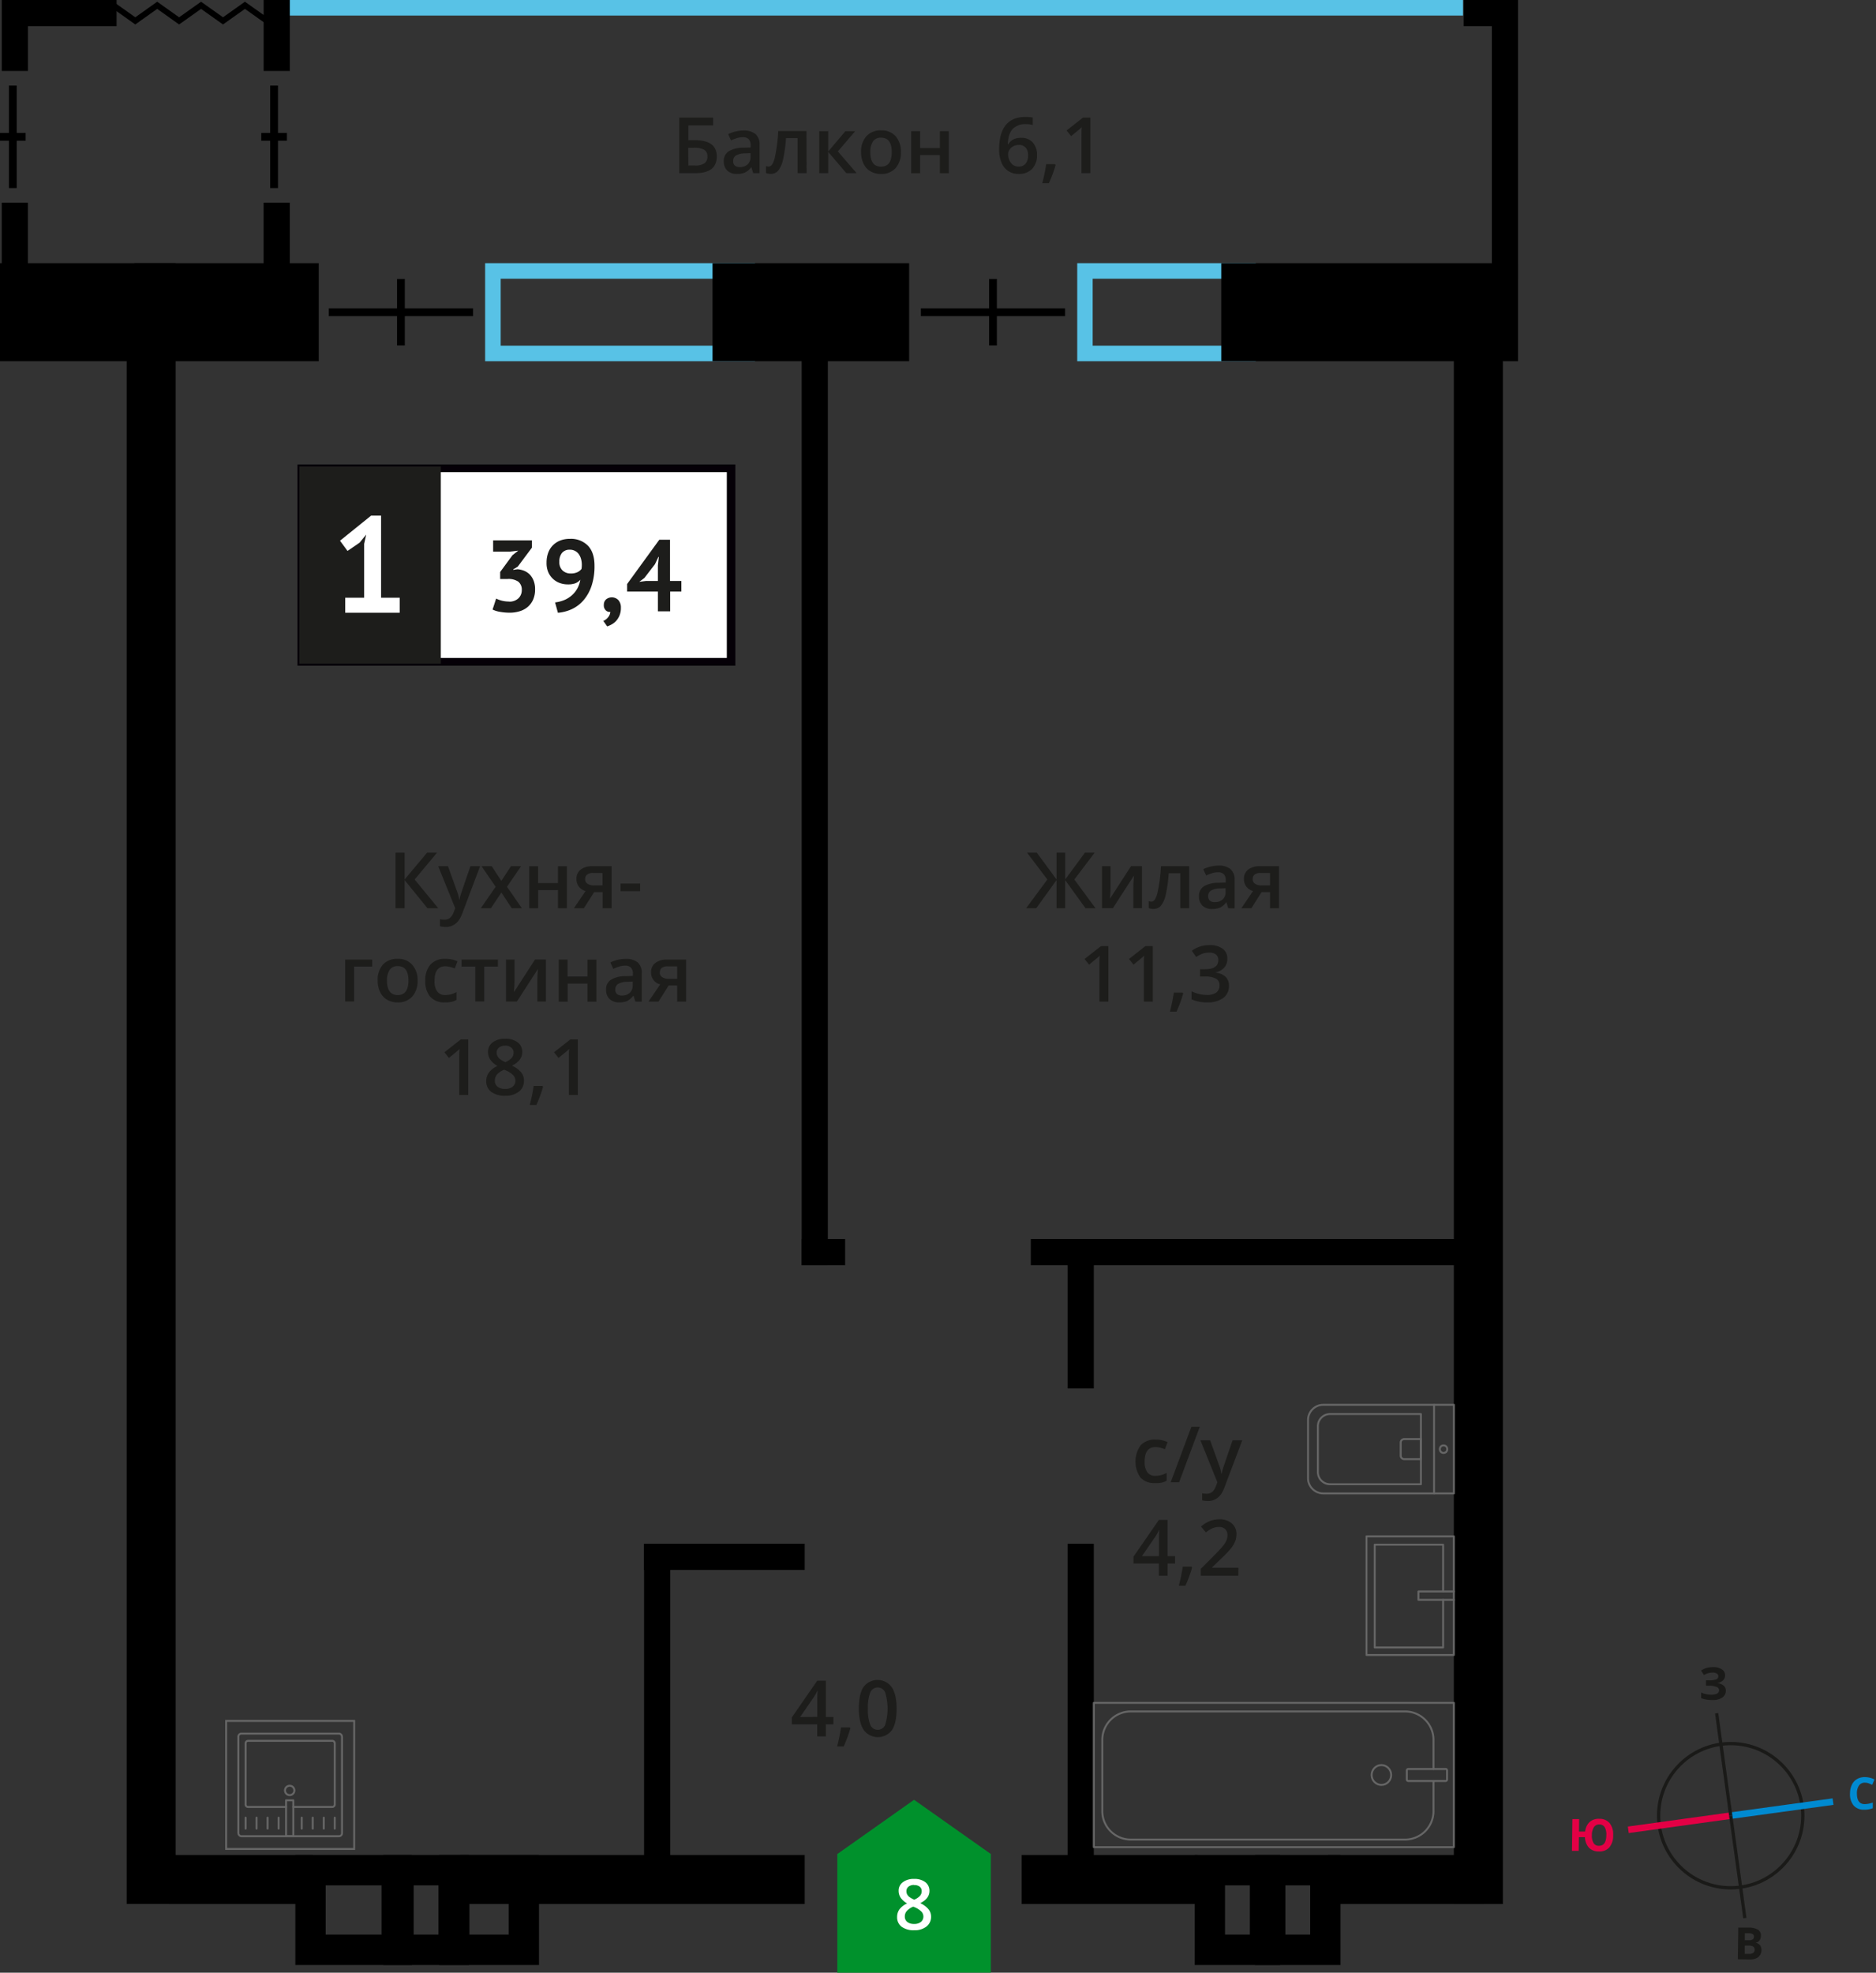 <svg xmlns="http://www.w3.org/2000/svg" width="699.34" height="735.31" viewBox="0 0 699.34 735.31">
  <rect x="0" y="0" width="699.34" height="735.31" fill="#333333" stroke="none"/>
  <defs>
    <style>
      .cls-1, .cls-10, .cls-11, .cls-12, .cls-13, .cls-15, .cls-2, .cls-3, .cls-4 {
        fill: none;
      }

      .cls-1, .cls-4 {
        stroke: #1a1a18;
      }

      .cls-1 {
        stroke-miterlimit: 22.93;
        stroke-width: 1.22px;
      }

      .cls-2 {
        stroke: #008ad1;
        stroke-width: 2.44px;
      }

      .cls-19, .cls-2, .cls-3, .cls-4 {
        stroke-miterlimit: 22.93;
      }

      .cls-3 {
        stroke: #e30045;
        stroke-width: 2.44px;
      }

      .cls-4 {
        stroke-width: 1.22px;
      }

      .cls-5 {
        isolation: isolate;
      }

      .cls-6 {
        fill: #008ad1;
      }

      .cls-7 {
        fill: #e30045;
      }

      .cls-8 {
        fill: #1a1a18;
      }

      .cls-9 {
        fill: #58c2e6;
      }

      .cls-10 {
        stroke: #58c2e6;
        stroke-width: 5.8px;
      }

      .cls-10, .cls-11, .cls-15 {
        stroke-miterlimit: 10;
      }

      .cls-11, .cls-15 {
        stroke: #000;
      }

      .cls-11 {
        stroke-width: 2.18px;
      }

      .cls-12, .cls-13 {
        stroke: #666;
        stroke-linecap: round;
        stroke-linejoin: round;
      }

      .cls-12 {
        stroke-width: 0.72px;
      }

      .cls-13 {
        stroke-width: 0.73px;
      }

      .cls-14 {
        fill: #666;
      }

      .cls-15 {
        stroke-width: 2.9px;
      }

      .cls-16, .cls-19 {
        fill: #1d1d1b;
      }

      .cls-17 {
        fill: #fff;
      }

      .cls-18 {
        fill: #050007;
      }

      .cls-19 {
        stroke: #1d1d1b;
        stroke-width: 1.45px;
      }

      .cls-20 {
        fill: #00912c;
        fill-rule: evenodd;
      }
    </style>
  </defs>
  <g id="Layer_8" data-name="Layer 8">
    <g>
      <circle class="cls-1" cx="645.18" cy="676.79" r="26.88"/>
      <line class="cls-2" x1="683.33" y1="671.54" x2="645.16" y2="676.78"/>
      <line class="cls-3" x1="607" y1="682.05" x2="645.16" y2="676.78"/>
      <line class="cls-4" x1="639.94" y1="638.6" x2="645.19" y2="676.79"/>
      <line class="cls-4" x1="650.45" y1="714.95" x2="645.19" y2="676.79"/>
      <g class="cls-5">
        <path class="cls-6" d="M695.24,664.48a2.57,2.57,0,0,0-2.2,1,5,5,0,0,0-.82,3q0,4,2.92,4a9.43,9.43,0,0,0,3-.59l0,2.11a8.31,8.31,0,0,1-3.26.56,4.93,4.93,0,0,1-3.92-1.62,6.64,6.64,0,0,1-1.31-4.51,7.38,7.38,0,0,1,.72-3.22,4.84,4.84,0,0,1,1.95-2.1,5.69,5.69,0,0,1,3-.7,7.88,7.88,0,0,1,3.45.88l-.84,2a13.73,13.73,0,0,0-1.32-.56A4,4,0,0,0,695.24,664.48Z"/>
      </g>
      <g class="cls-5">
        <path class="cls-7" d="M601.36,684.11a6.77,6.77,0,0,1-1.42,4.49,4.88,4.88,0,0,1-3.93,1.53,5,5,0,0,1-3.67-1.39,6.1,6.1,0,0,1-1.5-3.94l-2.26,0-.07,5.1-2.51,0,.16-11.83,2.51,0-.06,4.63,2.31,0a5.6,5.6,0,0,1,1.65-3.55,5.07,5.07,0,0,1,3.62-1.2,4.87,4.87,0,0,1,3.88,1.64A6.74,6.74,0,0,1,601.36,684.11Zm-7.93-.1a5.3,5.3,0,0,0,.64,3,2.22,2.22,0,0,0,2,1c1.79,0,2.71-1.29,2.74-3.95a5.46,5.46,0,0,0-.62-3,2.24,2.24,0,0,0-2-1,2.28,2.28,0,0,0-2,1A5.34,5.34,0,0,0,593.43,684Z"/>
      </g>
      <g class="cls-5">
        <path class="cls-8" d="M648,718.5l3.68,0a7,7,0,0,1,3.64.77,2.49,2.49,0,0,1,1.11,2.29,2.94,2.94,0,0,1-.52,1.73,2,2,0,0,1-1.34.8v.08a2.64,2.64,0,0,1,1.61,1,3.43,3.43,0,0,1-.73,4.34,5.07,5.07,0,0,1-3.19.87l-4.42-.06Zm2.42,6.71,0,3.08,1.64,0a2.4,2.4,0,0,0,1.53-.38,1.43,1.43,0,0,0,.51-1.2c0-1-.68-1.48-2.08-1.5Zm0-2,1.46,0a2.62,2.62,0,0,0,1.48-.3,1.16,1.16,0,0,0,.47-1,1.07,1.07,0,0,0-.48-1,3.25,3.25,0,0,0-1.57-.31l-1.32,0Z"/>
      </g>
      <g class="cls-5">
        <path class="cls-8" d="M643.07,624.56a2.46,2.46,0,0,1-.83,1.87,4.07,4.07,0,0,1-2.2.92v0a4.54,4.54,0,0,1,2.48.94,2.38,2.38,0,0,1,.84,1.92,3,3,0,0,1-1.36,2.57,6.26,6.26,0,0,1-3.67.89,11.31,11.31,0,0,1-4.17-.69l0-2.1a7.65,7.65,0,0,0,1.77.59,9.63,9.63,0,0,0,1.91.23c2,0,3-.54,3-1.7a1.31,1.31,0,0,0-.94-1.21,7.24,7.24,0,0,0-2.83-.46l-1.11,0,0-2,1,0a7.58,7.58,0,0,0,2.74-.32,1.2,1.2,0,0,0,.87-1.17,1.09,1.09,0,0,0-.52-1,2.89,2.89,0,0,0-1.61-.39,6.13,6.13,0,0,0-3.23.92l-1.07-1.68a7.44,7.44,0,0,1,2.16-1,9.4,9.4,0,0,1,2.52-.28,5.29,5.29,0,0,1,3.07.85A2.48,2.48,0,0,1,643.07,624.56Z"/>
      </g>
    </g>
    <path class="cls-9" d="M275.65,103.9v24.95h-89V103.9h89m5.8-5.8H180.85v36.55h100.6V98.1Z"/>
    <path class="cls-9" d="M462.33,103.9v24.95h-55V103.9h55m5.8-5.8H401.57v36.55h66.56V98.1Z"/>
    <line class="cls-10" x1="102.93" y1="2.9" x2="545.38" y2="2.9"/>
    <rect x="508.99" y="47.15" width="104.06" height="9.76" transform="translate(613.05 -508.99) rotate(90)"/>
    <rect x="545.63" width="16.54" height="9.76" transform="translate(1107.8 9.76) rotate(180)"/>
    <rect x="265.62" y="98.1" width="73.28" height="36.54"/>
    <rect x="455.27" y="98.1" width="110.63" height="36.54"/>
    <rect y="98.1" width="65.5" height="36.54"/>
    <rect x="50.13" y="98.1" width="68.69" height="36.54"/>
    <rect x="-7.69" y="8.34" width="26.45" height="9.76" transform="translate(18.76 7.69) rotate(90)"/>
    <rect x="-7.69" y="83.9" width="26.45" height="9.76" transform="translate(94.31 83.24) rotate(90)"/>
    <rect x="89.93" y="8.34" width="26.45" height="9.76" transform="translate(116.38 -89.93) rotate(90)"/>
    <rect x="89.93" y="83.9" width="26.45" height="9.76" transform="translate(191.93 -14.38) rotate(90)"/>
    <rect x="3.91" width="39.56" height="9.76" transform="translate(47.37 9.76) rotate(180)"/>
    <rect x="131.56" y="294.54" width="344.35" height="9.76" transform="translate(4.31 603.16) rotate(-90)"/>
    <rect x="298.85" y="461.84" width="16.2" height="9.76" transform="translate(613.9 933.44) rotate(180)"/>
    <rect x="240.1" y="575.43" width="59.88" height="9.76" transform="translate(540.08 1160.62) rotate(180)"/>
    <rect x="376.92" y="486.7" width="51.92" height="9.76" transform="translate(-88.71 894.46) rotate(-90)"/>
    <rect x="340.81" y="632.61" width="124.13" height="9.76" transform="translate(-234.62 1040.37) rotate(-90)"/>
    <rect x="182.92" y="632.61" width="124.13" height="9.76" transform="translate(-392.51 882.48) rotate(-90)"/>
    <rect x="384.28" y="461.84" width="161.32" height="9.76" transform="translate(929.87 933.44) rotate(180)"/>
    <rect x="-248.13" y="396.09" width="608.97" height="18.27" transform="translate(461.58 348.86) rotate(90)"/>
    <rect x="245.75" y="395.22" width="610.71" height="18.27" transform="translate(955.46 -146.75) rotate(90)"/>
    <rect x="495.02" y="691.44" width="58" height="18.27" transform="translate(1048.04 1401.15) rotate(180)"/>
    <rect x="380.84" y="691.44" width="65.64" height="18.27" transform="translate(827.33 1401.15) rotate(180)"/>
    <rect x="62.93" y="691.44" width="53.76" height="18.27" transform="translate(179.63 1401.15) rotate(180)"/>
    <rect x="171.59" y="691.44" width="128.39" height="18.27" transform="translate(471.57 1401.15) rotate(180)"/>
    <polyline class="cls-11" points="42.26 1.98 50.43 7.78 58.6 1.98 66.77 7.78 74.95 1.98 83.13 7.78 91.31 1.98 99.49 7.78"/>
    <g>
      <g>
        <rect class="cls-12" x="447.97" y="594.52" width="53.79" height="134.21" transform="translate(-186.76 1136.49) rotate(-90)"/>
        <rect class="cls-12" x="529.7" y="654.13" width="4.48" height="15" rx="0.49" transform="translate(-129.69 1193.56) rotate(-90)"/>
        <path class="cls-12" d="M534.39,663.87V675a10.62,10.62,0,0,1-10.54,10.69H421.45A10.62,10.62,0,0,1,410.91,675V648.62a10.62,10.62,0,0,1,10.54-10.69h102.4a10.62,10.62,0,0,1,10.54,10.69v10.76"/>
        <ellipse class="cls-12" cx="514.96" cy="661.62" rx="3.64" ry="3.7"/>
      </g>
      <g>
        <path class="cls-12" d="M487.59,523.67h48.68a5.69,5.69,0,0,1,5.69,5.69V551a5.69,5.69,0,0,1-5.69,5.69H487.59a0,0,0,0,1,0,0v-33a0,0,0,0,1,0,0Z" transform="translate(1029.57 1080.33) rotate(180)"/>
        <path class="cls-12" d="M491.28,527.09h33.89a4.51,4.51,0,0,1,4.51,4.51v17.14a4.51,4.51,0,0,1-4.51,4.51H491.28a0,0,0,0,1,0,0V527.09A0,0,0,0,1,491.28,527.09Z" transform="translate(1020.97 1080.33) rotate(180)"/>
        <path class="cls-12" d="M522.15,536.44h6.24a1.29,1.29,0,0,1,1.29,1.29v4.9a1.29,1.29,0,0,1-1.29,1.29h-6.24a0,0,0,0,1,0,0v-7.48A0,0,0,0,1,522.15,536.44Z" transform="translate(1051.84 1080.33) rotate(180)"/>
        <ellipse class="cls-12" cx="538.13" cy="540.17" rx="1.38" ry="1.4"/>
        <line class="cls-12" x1="534.59" y1="556.68" x2="534.59" y2="523.66"/>
      </g>
      <g>
        <rect class="cls-12" x="509.4" y="572.66" width="32.56" height="44.23" transform="translate(1051.37 1189.55) rotate(180)"/>
        <polyline class="cls-12" points="541.97 593.22 528.76 593.22 528.76 596.33 541.97 596.33"/>
        <polyline class="cls-12" points="537.97 593.22 537.97 575.77 512.47 575.77 512.47 614.09 537.97 614.09 537.97 596.33"/>
      </g>
    </g>
    <g>
      <g>
        <rect class="cls-13" x="88.85" y="646.2" width="38.63" height="38.24" rx="1.09" transform="translate(216.34 1330.64) rotate(180)"/>
        <path class="cls-13" d="M106.64,673.53H92.47a.92.92,0,0,1-.92-.92V649.82a.93.93,0,0,1,.92-.93h31.4a.93.93,0,0,1,.92.93v22.79a.92.92,0,0,1-.92.92H109.33"/>
        <circle class="cls-13" cx="107.99" cy="667.38" r="1.75"/>
        <rect class="cls-13" x="106.64" y="671.07" width="2.69" height="13.38" transform="translate(215.97 1355.51) rotate(180)"/>
        <line class="cls-13" x1="124.79" y1="681.61" x2="124.79" y2="677.52"/>
        <line class="cls-13" x1="120.69" y1="681.61" x2="120.69" y2="677.52"/>
        <line class="cls-13" x1="116.59" y1="681.61" x2="116.59" y2="677.52"/>
        <line class="cls-13" x1="112.49" y1="681.61" x2="112.49" y2="677.52"/>
        <line class="cls-13" x1="103.85" y1="681.61" x2="103.85" y2="677.52"/>
        <line class="cls-13" x1="99.75" y1="681.61" x2="99.75" y2="677.52"/>
        <line class="cls-13" x1="95.65" y1="681.61" x2="95.65" y2="677.52"/>
        <line class="cls-13" x1="91.55" y1="681.61" x2="91.55" y2="677.52"/>
      </g>
      <path class="cls-14" d="M131.67,641.82v47h-47v-47h47m.73-.73H83.94v48.46H132.4V641.09Z"/>
    </g>
    <g>
      <path d="M142.24,702.75v18.36H121.41V702.75h20.83m11.31-11.31H110.1v41h43.45v-41Z"/>
      <path d="M163.46,702.75v18.36h-9.25V702.75h9.25m11.31-11.31H142.9v41h31.87v-41Z"/>
    </g>
    <path d="M465.92,702.75v18.36h-9.26V702.75h9.26m11.31-11.31H445.35v41h31.88v-41Z"/>
    <path d="M189.62,702.75v18.36H175V702.75h14.59m11.31-11.31H163.72v41h37.21v-41Z"/>
    <path d="M488.41,702.75v18.36h-9.25V702.75h9.25m11.31-11.31H467.85v41h31.87v-41Z"/>
    <g>
      <line class="cls-15" x1="4.78" y1="31.9" x2="4.78" y2="70.1"/>
      <line class="cls-15" x1="9.56" y1="51" y2="51"/>
    </g>
    <g>
      <line class="cls-15" x1="102.18" y1="31.9" x2="102.18" y2="70.1"/>
      <line class="cls-15" x1="106.96" y1="51" x2="97.4" y2="51"/>
    </g>
    <g>
      <line class="cls-15" x1="149.46" y1="103.99" x2="149.46" y2="128.76"/>
      <line class="cls-15" x1="176.34" y1="116.38" x2="122.58" y2="116.38"/>
    </g>
    <g>
      <line class="cls-15" x1="370.17" y1="103.99" x2="370.17" y2="128.76"/>
      <line class="cls-15" x1="397.05" y1="116.38" x2="343.29" y2="116.38"/>
    </g>
    <g>
      <path class="cls-16" d="M267.21,58.32q0,6.23-8,6.23h-6V43.85h12.64v2.9h-9.25v5.51h2.46Q267.21,52.26,267.21,58.32ZM256.59,61.7H259a6.19,6.19,0,0,0,3.56-.8,2.92,2.92,0,0,0,1.14-2.58,2.74,2.74,0,0,0-1.14-2.47,7.55,7.55,0,0,0-4-.76h-2Z"/>
      <path class="cls-16" d="M280.78,64.55l-.67-2.18H280a6.6,6.6,0,0,1-2.28,1.95,7.33,7.33,0,0,1-3,.51,5,5,0,0,1-3.6-1.24,4.65,4.65,0,0,1-1.3-3.53,4.14,4.14,0,0,1,1.8-3.65,10.43,10.43,0,0,1,5.48-1.35l2.71-.08v-.84a3.18,3.18,0,0,0-.7-2.24,2.87,2.87,0,0,0-2.18-.75,7.44,7.44,0,0,0-2.31.36,17,17,0,0,0-2.12.83L271.47,50a11.69,11.69,0,0,1,2.79-1,13,13,0,0,1,2.86-.35,6.74,6.74,0,0,1,4.51,1.31A5.08,5.08,0,0,1,283.16,54V64.55Zm-5-2.27a4.09,4.09,0,0,0,2.91-1,3.67,3.67,0,0,0,1.1-2.84V57.07l-2,.09a7,7,0,0,0-3.42.78,2.39,2.39,0,0,0-1.07,2.15,2.1,2.1,0,0,0,.62,1.62A2.7,2.7,0,0,0,275.82,62.28Z"/>
      <path class="cls-16" d="M300.68,64.55h-3.36V51.49H293a53.68,53.68,0,0,1-1.07,7.88,10.15,10.15,0,0,1-1.76,4.13,3.47,3.47,0,0,1-2.81,1.31,4.63,4.63,0,0,1-1.82-.32v-2.6a3,3,0,0,0,1,.2c1,0,1.73-1.09,2.28-3.25a61.36,61.36,0,0,0,1.29-10h10.53Z"/>
      <path class="cls-16" d="M315.15,48.89h3.65l-6.47,7.55,7,8.11h-3.83l-6.77-7.94v7.94h-3.33V48.89h3.33v7.6Z"/>
      <path class="cls-16" d="M335.83,56.69a8.55,8.55,0,0,1-2,6,7,7,0,0,1-5.48,2.15,7.49,7.49,0,0,1-3.88-1A6.57,6.57,0,0,1,321.9,61a9.79,9.79,0,0,1-.9-4.31A8.52,8.52,0,0,1,323,50.74a7.12,7.12,0,0,1,5.51-2.14,6.89,6.89,0,0,1,5.38,2.19A8.48,8.48,0,0,1,335.83,56.69Zm-11.4,0q0,5.43,4,5.43t4-5.43q0-5.37-4-5.37a3.41,3.41,0,0,0-3,1.39A7.05,7.05,0,0,0,324.43,56.69Z"/>
      <path class="cls-16" d="M343,48.89v6.29h7.38V48.89h3.32V64.55h-3.32V57.8H343v6.75h-3.33V48.89Z"/>
      <path class="cls-16" d="M372.46,55.73q0-12.15,9.9-12.15a12.38,12.38,0,0,1,2.64.24v2.77a9.34,9.34,0,0,0-2.5-.31,6.54,6.54,0,0,0-5,1.79c-1.11,1.19-1.71,3.09-1.81,5.72h.17A4.58,4.58,0,0,1,377.73,52a6,6,0,0,1,2.83-.63A5.63,5.63,0,0,1,385,53.11a6.69,6.69,0,0,1,1.58,4.69,7.11,7.11,0,0,1-1.82,5.14,6.59,6.59,0,0,1-5,1.89,6.59,6.59,0,0,1-6.39-4.18A12.36,12.36,0,0,1,372.46,55.73Zm7.23,6.36A3.25,3.25,0,0,0,382.33,61a4.76,4.76,0,0,0,.92-3.16,4.17,4.17,0,0,0-.87-2.8,3.24,3.24,0,0,0-2.61-1,4.25,4.25,0,0,0-2,.46,3.66,3.66,0,0,0-1.43,1.26,3,3,0,0,0-.53,1.64,5.2,5.2,0,0,0,1.09,3.36A3.38,3.38,0,0,0,379.69,62.09Z"/>
      <path class="cls-16" d="M393.52,61.51A47.37,47.37,0,0,1,391,68.29h-2.45A69.93,69.93,0,0,0,390,61.18h3.27Z"/>
      <path class="cls-16" d="M406.48,64.55h-3.33V51.18c0-1.59,0-2.86.12-3.79q-.33.33-.81.75c-.31.27-1.37,1.14-3.17,2.6l-1.68-2.11,6.09-4.78h2.78Z"/>
    </g>
    <g>
      <path class="cls-16" d="M310.67,642.72h-2.79v4.52h-3.24v-4.52h-9.46v-2.56l9.46-13.68h3.24V640h2.79Zm-6-2.76v-5.2c0-1.85,0-3.36.14-4.54h-.12a15.44,15.44,0,0,1-1.24,2.26L298.28,640Z"/>
      <path class="cls-16" d="M317,644.19a47,47,0,0,1-2.49,6.79h-2.45a69.93,69.93,0,0,0,1.46-7.11h3.27Z"/>
      <path class="cls-16" d="M334.24,636.89c0,3.59-.58,6.27-1.74,8a6.55,6.55,0,0,1-10.54-.08q-1.79-2.72-1.79-7.93,0-5.49,1.74-8.08a6.55,6.55,0,0,1,10.54.12Q334.24,631.65,334.24,636.89Zm-10.7,0a15.08,15.08,0,0,0,.87,6,3,3,0,0,0,5.58,0,20.84,20.84,0,0,0,0-12,3,3,0,0,0-5.58,0A15.16,15.16,0,0,0,323.54,636.89Z"/>
    </g>
    <g>
      <path class="cls-16" d="M430.52,552.8a6.89,6.89,0,0,1-5.41-2.07,10.54,10.54,0,0,1,.09-12,7.16,7.16,0,0,1,5.59-2.13,10.56,10.56,0,0,1,4.46.92l-1,2.68a10,10,0,0,0-3.48-.82q-4.06,0-4.07,5.4a6.41,6.41,0,0,0,1,4,3.47,3.47,0,0,0,3,1.33,8.5,8.5,0,0,0,4.21-1.11v2.91a6.56,6.56,0,0,1-1.91.75A11.46,11.46,0,0,1,430.52,552.8Z"/>
      <path class="cls-16" d="M447.26,531.82l-7.71,20.7h-3.14l7.72-20.7Z"/>
      <path class="cls-16" d="M447.5,536.86h3.62l3.19,8.88a16.73,16.73,0,0,1,1,3.57h.12a14.89,14.89,0,0,1,.46-1.89c.23-.75,1.43-4.26,3.6-10.56h3.6l-6.7,17.74q-1.83,4.89-6.09,4.89a9.51,9.51,0,0,1-2.15-.24v-2.64a7.39,7.39,0,0,0,1.71.17q2.4,0,3.38-2.79l.58-1.47Z"/>
      <path class="cls-16" d="M438.05,582.81h-2.79v4.52H432v-4.52h-9.46v-2.57L432,566.56h3.24v13.49h2.79Zm-6-2.76v-5.2c0-1.85,0-3.37.14-4.55h-.11a16.13,16.13,0,0,1-1.25,2.27l-5.14,7.48Z"/>
      <path class="cls-16" d="M444.4,584.28a48,48,0,0,1-2.5,6.78h-2.45a69.38,69.38,0,0,0,1.46-7.11h3.27Z"/>
      <path class="cls-16" d="M461.62,587.33h-14V584.8l5.34-5.36a46,46,0,0,0,3.14-3.44,8.08,8.08,0,0,0,1.12-1.9,5.07,5.07,0,0,0,.36-1.91,2.89,2.89,0,0,0-.85-2.21,3.21,3.21,0,0,0-2.33-.81,6.27,6.27,0,0,0-2.3.44,10.71,10.71,0,0,0-2.57,1.59l-1.8-2.2a11.83,11.83,0,0,1,3.36-2.07,10,10,0,0,1,3.47-.61,6.84,6.84,0,0,1,4.63,1.51,5.11,5.11,0,0,1,1.74,4.06,7,7,0,0,1-.5,2.66,10.73,10.73,0,0,1-1.54,2.6,35.8,35.8,0,0,1-3.47,3.62l-3.59,3.48v.14h9.83Z"/>
    </g>
    <g>
      <path class="cls-16" d="M390.44,327.83l-7.57-10h3.63l7.36,10v-10h3.22v10l7.36-10h3.63l-7.57,10,7.89,10.71h-3.74l-7.57-10.49v10.49h-3.22V328.05l-7.57,10.49h-3.77Z"/>
      <path class="cls-16" d="M414,322.88v8c0,.93-.08,2.3-.23,4.12l7.86-12.15h4.07v15.66h-3.21v-7.89c0-.43,0-1.14.08-2.11s.1-1.68.14-2.12l-7.84,12.12H410.8V322.88Z"/>
      <path class="cls-16" d="M443.3,338.54H440V325.48h-4.32a55.09,55.09,0,0,1-1.07,7.88,10.35,10.35,0,0,1-1.76,4.13,3.48,3.48,0,0,1-2.81,1.3,4.66,4.66,0,0,1-1.83-.31v-2.6a3,3,0,0,0,1,.2c1,0,1.72-1.09,2.27-3.25a60,60,0,0,0,1.3-9.95H443.3Z"/>
      <path class="cls-16" d="M457.86,338.54l-.66-2.18h-.12a6.43,6.43,0,0,1-2.28,1.95,7.28,7.28,0,0,1-2.94.51,5,5,0,0,1-3.61-1.24,4.68,4.68,0,0,1-1.29-3.53,4.15,4.15,0,0,1,1.79-3.65,10.45,10.45,0,0,1,5.49-1.35l2.7-.08v-.84a3.13,3.13,0,0,0-.7-2.24,2.84,2.84,0,0,0-2.17-.75,7.35,7.35,0,0,0-2.31.36,16.51,16.51,0,0,0-2.13.83L448.56,324a11.69,11.69,0,0,1,2.79-1,12.9,12.9,0,0,1,2.86-.35,6.78,6.78,0,0,1,4.51,1.31,5.1,5.1,0,0,1,1.52,4.09v10.55Zm-5-2.27a4.09,4.09,0,0,0,2.91-1,3.63,3.63,0,0,0,1.1-2.84v-1.36l-2,.09a6.88,6.88,0,0,0-3.42.78,2.41,2.41,0,0,0-1.07,2.15,2.1,2.1,0,0,0,.62,1.62A2.7,2.7,0,0,0,452.9,336.27Z"/>
      <path class="cls-16" d="M466.49,338.54h-3.73l4.36-6.42a4.7,4.7,0,0,1-2.49-1.62,4.6,4.6,0,0,1-.91-2.89,4.18,4.18,0,0,1,1.59-3.48,6.78,6.78,0,0,1,4.33-1.25h7.14v15.66h-3.34v-6h-3.16Zm.48-10.91a2,2,0,0,0,.91,1.81,4.43,4.43,0,0,0,2.46.6h3.1V325.4h-3.63a3.34,3.34,0,0,0-2.1.58A2,2,0,0,0,467,327.63Z"/>
      <path class="cls-16" d="M413.18,373.34h-3.33V360c0-1.59,0-2.86.12-3.79a10.48,10.48,0,0,1-.81.75c-.31.27-1.37,1.14-3.17,2.61l-1.68-2.11,6.09-4.79h2.78Z"/>
      <path class="cls-16" d="M429.74,373.34h-3.33V360c0-1.59,0-2.86.11-3.79a10.18,10.18,0,0,1-.8.75l-3.18,2.61-1.67-2.11,6.09-4.79h2.78Z"/>
      <path class="cls-16" d="M441.08,370.3a47.72,47.72,0,0,1-2.49,6.78h-2.45a69.73,69.73,0,0,0,1.45-7.11h3.28Z"/>
      <path class="cls-16" d="M457.52,357.4a4.79,4.79,0,0,1-1.15,3.28,5.76,5.76,0,0,1-3.22,1.76v.11a6.28,6.28,0,0,1,3.73,1.55,4.46,4.46,0,0,1,1.25,3.3A5.48,5.48,0,0,1,456,372a9.69,9.69,0,0,1-6,1.62,13.62,13.62,0,0,1-5.81-1.12v-3a13.23,13.23,0,0,0,2.79,1,11.87,11.87,0,0,0,2.83.36,6,6,0,0,0,3.6-.89,3.25,3.25,0,0,0,1.19-2.77,2.62,2.62,0,0,0-1.32-2.43,8.41,8.41,0,0,0-4.13-.78h-1.8v-2.71h1.82q5,0,5-3.42a2.56,2.56,0,0,0-.86-2.06,3.92,3.92,0,0,0-2.55-.72,7.79,7.79,0,0,0-2.27.33,11.28,11.28,0,0,0-2.58,1.3l-1.62-2.32a10.82,10.82,0,0,1,6.61-2.1,7.87,7.87,0,0,1,4.89,1.35A4.4,4.4,0,0,1,457.52,357.4Z"/>
    </g>
    <g>
      <path class="cls-16" d="M163.36,338.54h-4l-8.53-10.49v10.49h-3.38V317.83h3.38v10l8.38-10h3.71l-8.35,10Z"/>
      <path class="cls-16" d="M163.36,322.88H167l3.19,8.88a16.8,16.8,0,0,1,1,3.56h.11a16.06,16.06,0,0,1,.47-1.89q.34-1.11,3.6-10.55h3.6l-6.7,17.74q-1.83,4.89-6.09,4.89a9.66,9.66,0,0,1-2.16-.24v-2.64a7.48,7.48,0,0,0,1.72.17q2.4,0,3.38-2.79l.58-1.47Z"/>
      <path class="cls-16" d="M184.77,330.54l-5.26-7.66h3.8l3.57,5.48,3.6-5.48h3.76L189,330.54l5.54,8h-3.77l-3.86-5.86L183,338.54h-3.77Z"/>
      <path class="cls-16" d="M200.59,322.88v6.28H208v-6.28h3.32v15.66H208v-6.76h-7.38v6.76h-3.33V322.88Z"/>
      <path class="cls-16" d="M217.65,338.54h-3.72l4.36-6.42a4.62,4.62,0,0,1-2.49-1.62,4.54,4.54,0,0,1-.91-2.89,4.18,4.18,0,0,1,1.59-3.48,6.76,6.76,0,0,1,4.33-1.25H228v15.66h-3.34v-6h-3.16Zm.48-10.91a2,2,0,0,0,.92,1.81,4.42,4.42,0,0,0,2.45.6h3.11V325.4H221a3.3,3.3,0,0,0-2.1.58A2,2,0,0,0,218.13,327.63Z"/>
      <path class="cls-16" d="M231.35,332.18v-2.83h7.28v2.83Z"/>
      <path class="cls-16" d="M138.75,357.68v2.61H132v13h-3.33V357.68Z"/>
      <path class="cls-16" d="M155.66,365.48a8.55,8.55,0,0,1-2,6,7,7,0,0,1-5.48,2.16,7.52,7.52,0,0,1-3.88-1,6.52,6.52,0,0,1-2.59-2.85,9.63,9.63,0,0,1-.91-4.31,8.47,8.47,0,0,1,1.95-5.94,7.08,7.08,0,0,1,5.51-2.14,6.92,6.92,0,0,1,5.39,2.19A8.43,8.43,0,0,1,155.66,365.48Zm-11.4,0c0,3.62,1.33,5.43,4,5.43s4-1.81,4-5.43-1.33-5.36-4-5.36a3.42,3.42,0,0,0-3,1.38A7.08,7.08,0,0,0,144.26,365.48Z"/>
      <path class="cls-16" d="M165.8,373.63a6.83,6.83,0,0,1-5.4-2.08,8.62,8.62,0,0,1-1.85-5.95,8.72,8.72,0,0,1,1.93-6.08,7.19,7.19,0,0,1,5.59-2.12,10.37,10.37,0,0,1,4.46.92l-1,2.67a10.23,10.23,0,0,0-3.48-.82q-4.06,0-4.06,5.4a6.44,6.44,0,0,0,1,4,3.49,3.49,0,0,0,3,1.32,8.56,8.56,0,0,0,4.21-1.1v2.9a6.5,6.5,0,0,1-1.9.75A11.56,11.56,0,0,1,165.8,373.63Z"/>
      <path class="cls-16" d="M185.61,357.68v2.61h-5.1v13h-3.34v-13h-5.1v-2.61Z"/>
      <path class="cls-16" d="M191.81,357.68v8c0,.94-.07,2.31-.22,4.12l7.86-12.15h4.06v15.66h-3.2v-7.88c0-.44,0-1.14.08-2.11s.1-1.68.13-2.13l-7.83,12.12h-4.06V357.68Z"/>
      <path class="cls-16" d="M211.58,357.68V364H219v-6.29h3.33v15.66H219v-6.75h-7.38v6.75h-3.32V357.68Z"/>
      <path class="cls-16" d="M236.85,373.34l-.67-2.18h-.11a6.39,6.39,0,0,1-2.28,1.95,7.29,7.29,0,0,1-2.95.52,5,5,0,0,1-3.6-1.25,4.69,4.69,0,0,1-1.3-3.53,4.14,4.14,0,0,1,1.8-3.65,10.35,10.35,0,0,1,5.48-1.34l2.71-.09v-.84a3.15,3.15,0,0,0-.7-2.24,2.86,2.86,0,0,0-2.18-.74,7.43,7.43,0,0,0-2.31.35,18.7,18.7,0,0,0-2.12.84l-1.08-2.38a11.71,11.71,0,0,1,2.79-1,13,13,0,0,1,2.87-.34,6.78,6.78,0,0,1,4.51,1.3,5.11,5.11,0,0,1,1.52,4.09v10.55Zm-5-2.26a4.14,4.14,0,0,0,2.91-1,3.7,3.7,0,0,0,1.1-2.84v-1.36l-2,.08a6.87,6.87,0,0,0-3.42.79,2.38,2.38,0,0,0-1.07,2.14,2.1,2.1,0,0,0,.62,1.62A2.65,2.65,0,0,0,231.89,371.08Z"/>
      <path class="cls-16" d="M245.47,373.34h-3.72l4.36-6.41a4.62,4.62,0,0,1-2.49-1.62,4.57,4.57,0,0,1-.91-2.9,4.19,4.19,0,0,1,1.59-3.48,6.84,6.84,0,0,1,4.33-1.25h7.14v15.66h-3.34v-6h-3.16Zm.48-10.9a2,2,0,0,0,.92,1.8,4.35,4.35,0,0,0,2.46.61h3.1V360.2H248.8a3.38,3.38,0,0,0-2.1.58A2,2,0,0,0,246,362.44Z"/>
      <path class="cls-16" d="M174.54,408.15h-3.33V394.78c0-1.6,0-2.86.11-3.8a10.18,10.18,0,0,1-.8.75c-.32.28-1.37,1.15-3.18,2.61l-1.67-2.11,6.09-4.79h2.78Z"/>
      <path class="cls-16" d="M188.32,387.17a7.36,7.36,0,0,1,4.66,1.36,4.37,4.37,0,0,1,1.71,3.62q0,3.18-3.83,5.07a9.81,9.81,0,0,1,3.47,2.56,4.87,4.87,0,0,1,1,3,5,5,0,0,1-1.89,4.11,7.78,7.78,0,0,1-5.1,1.54,8.33,8.33,0,0,1-5.22-1.44,4.9,4.9,0,0,1-1.86-4.1,5.23,5.23,0,0,1,1-3.1,8.21,8.21,0,0,1,3.18-2.46,8,8,0,0,1-2.7-2.39,5.15,5.15,0,0,1-.81-2.84,4.28,4.28,0,0,1,1.77-3.59A7.47,7.47,0,0,1,188.32,387.17Zm-3.84,15.61a2.74,2.74,0,0,0,1,2.29,4.45,4.45,0,0,0,2.81.81,4.35,4.35,0,0,0,2.84-.84,2.83,2.83,0,0,0,1-2.29,2.9,2.9,0,0,0-.94-2.09,8.62,8.62,0,0,0-2.83-1.76l-.41-.18a7.25,7.25,0,0,0-2.69,1.8A3.42,3.42,0,0,0,184.48,402.78Zm3.81-13a3.47,3.47,0,0,0-2.28.7,2.31,2.31,0,0,0-.87,1.9,2.74,2.74,0,0,0,.32,1.32,3.42,3.42,0,0,0,.9,1.06,12,12,0,0,0,2,1.14,6.57,6.57,0,0,0,2.4-1.58,2.91,2.91,0,0,0,.7-1.94,2.31,2.31,0,0,0-.87-1.9A3.56,3.56,0,0,0,188.29,389.74Z"/>
      <path class="cls-16" d="M202.44,405.1a48.48,48.48,0,0,1-2.5,6.79h-2.45a69.93,69.93,0,0,0,1.46-7.11h3.27Z"/>
      <path class="cls-16" d="M215.39,408.15h-3.32V394.78c0-1.6,0-2.86.11-3.8a10.18,10.18,0,0,1-.8.75q-.48.42-3.18,2.61l-1.67-2.11,6.09-4.79h2.77Z"/>
    </g>
    <g>
      <rect class="cls-17" x="112.33" y="174.58" width="158.65" height="72.12"/>
      <path class="cls-18" d="M271,176H114.06v69.25H271Zm-158.48-2.87H274.12v75H110.9v-75Z"/>
      <rect class="cls-19" x="112.33" y="174.58" width="51.27" height="72.12"/>
      <g>
        <path class="cls-16" d="M189.7,224.25a4.81,4.81,0,0,0,3.58-1.25,4.15,4.15,0,0,0,1.23-3,3.83,3.83,0,0,0-1.28-3.18,6.53,6.53,0,0,0-4.06-1h-2.72v-2.61l4.58-6.25,2.16-1.71-3,.35h-6.36v-4.17H198.3v2.69L193,211.22l-1.67,1v.19l1.59-.23a8.45,8.45,0,0,1,2.52.6,6.25,6.25,0,0,1,2.09,1.42,6.92,6.92,0,0,1,1.41,2.29,8.53,8.53,0,0,1,.53,3.15,9.33,9.33,0,0,1-.73,3.86,7.73,7.73,0,0,1-2,2.72,8.38,8.38,0,0,1-3.05,1.63,12.57,12.57,0,0,1-3.74.53,20.72,20.72,0,0,1-3.45-.3,9.94,9.94,0,0,1-2.88-.87l1.33-4.09a10.81,10.81,0,0,0,4.84,1.1Z"/>
        <path class="cls-16" d="M203.75,209.67a10.27,10.27,0,0,1,.59-3.56,7.63,7.63,0,0,1,1.7-2.78,8,8,0,0,1,2.73-1.82,9.64,9.64,0,0,1,3.69-.66,8.84,8.84,0,0,1,6.72,2.56c1.62,1.7,2.44,4.18,2.44,7.44a23,23,0,0,1-1.12,7.59,15.83,15.83,0,0,1-3,5.33,12.92,12.92,0,0,1-4.33,3.28,15.27,15.27,0,0,1-5.19,1.36l-1.06-3.86a12.77,12.77,0,0,0,3.71-1,10.41,10.41,0,0,0,2.8-1.88,9.58,9.58,0,0,0,1.91-2.53,10.58,10.58,0,0,0,1-3.05,4.85,4.85,0,0,1-1.95,1.36,8.12,8.12,0,0,1-2.78.38,8.64,8.64,0,0,1-2.86-.49,7.38,7.38,0,0,1-2.53-1.5,7.48,7.48,0,0,1-1.82-2.53A8.6,8.6,0,0,1,203.75,209.67Zm4.77-.26a4.15,4.15,0,0,0,1.21,3.25,4.32,4.32,0,0,0,3,1.1,5.69,5.69,0,0,0,2.54-.49,4.14,4.14,0,0,0,1.51-1.21,10.17,10.17,0,0,0,.11-1.52,8.12,8.12,0,0,0-.26-2.08,5.91,5.91,0,0,0-.81-1.82,4,4,0,0,0-3.43-1.74,3.6,3.6,0,0,0-2.88,1.19A5,5,0,0,0,208.52,209.41Z"/>
        <path class="cls-16" d="M225.1,225.46a2.64,2.64,0,0,1,.85-2.05,3.4,3.4,0,0,1,4.6.31,4.12,4.12,0,0,1,.91,2.8,7.41,7.41,0,0,1-.53,2.93,7.06,7.06,0,0,1-1.3,2.05,6.59,6.59,0,0,1-1.67,1.28,10.09,10.09,0,0,1-1.61.71l-1.44-2.05a4.39,4.39,0,0,0,1.78-1.36,3.54,3.54,0,0,0,.83-2,2,2,0,0,1-1.64-.53A2.55,2.55,0,0,1,225.1,225.46Z"/>
        <path class="cls-16" d="M254,220.5h-4.17v7.38h-4.58V220.5H233.77v-2.8l12-16.51h4v15.37H254Zm-8.75-9.73.34-3.18h-.15l-1.29,2.73-3.93,5.11-1.9,1.44,2.43-.31h4.5Z"/>
      </g>
      <path class="cls-17" d="M128.69,222.8h7.06V202.72l.77-3.46-2.45,3-4.52,3.1-2.8-3.81,11.6-9.36h3.71V222.8H149v5.59H128.69Z"/>
    </g>
    <g>
      <polygon class="cls-20" points="312.14 691.07 312.15 691.07 326.45 680.97 340.75 670.86 355.06 680.97 369.36 691.07 369.37 691.07 369.37 691.08 369.37 735.3 312.14 735.31 312.14 691.08 312.14 691.07"/>
      <path class="cls-17" d="M340.75,700.35a6.62,6.62,0,0,1,4.2,1.22,4,4,0,0,1,1.54,3.26q0,2.86-3.44,4.56a8.74,8.74,0,0,1,3.11,2.31,4.3,4.3,0,0,1,.93,2.7,4.52,4.52,0,0,1-1.7,3.69,7,7,0,0,1-4.59,1.39,7.47,7.47,0,0,1-4.7-1.3,4.39,4.39,0,0,1-1.67-3.68,4.77,4.77,0,0,1,.87-2.8,7.36,7.36,0,0,1,2.86-2.21,7.28,7.28,0,0,1-2.43-2.15,4.68,4.68,0,0,1-.73-2.55,3.83,3.83,0,0,1,1.6-3.23A6.64,6.64,0,0,1,340.75,700.35Zm-3.45,14a2.48,2.48,0,0,0,.93,2.06,4,4,0,0,0,2.52.73,3.87,3.87,0,0,0,2.56-.76,2.55,2.55,0,0,0,.91-2.06,2.62,2.62,0,0,0-.84-1.88,7.83,7.83,0,0,0-2.55-1.58l-.37-.17a6.4,6.4,0,0,0-2.42,1.63A3,3,0,0,0,337.3,714.4Zm3.43-11.74a3.19,3.19,0,0,0-2.06.63,2.1,2.1,0,0,0-.77,1.71,2.43,2.43,0,0,0,.28,1.19,3.11,3.11,0,0,0,.81.95,10.18,10.18,0,0,0,1.81,1,6,6,0,0,0,2.16-1.43,2.59,2.59,0,0,0,.63-1.74,2.08,2.08,0,0,0-.78-1.71A3.22,3.22,0,0,0,340.73,702.66Z"/>
    </g>
  </g>
</svg>
